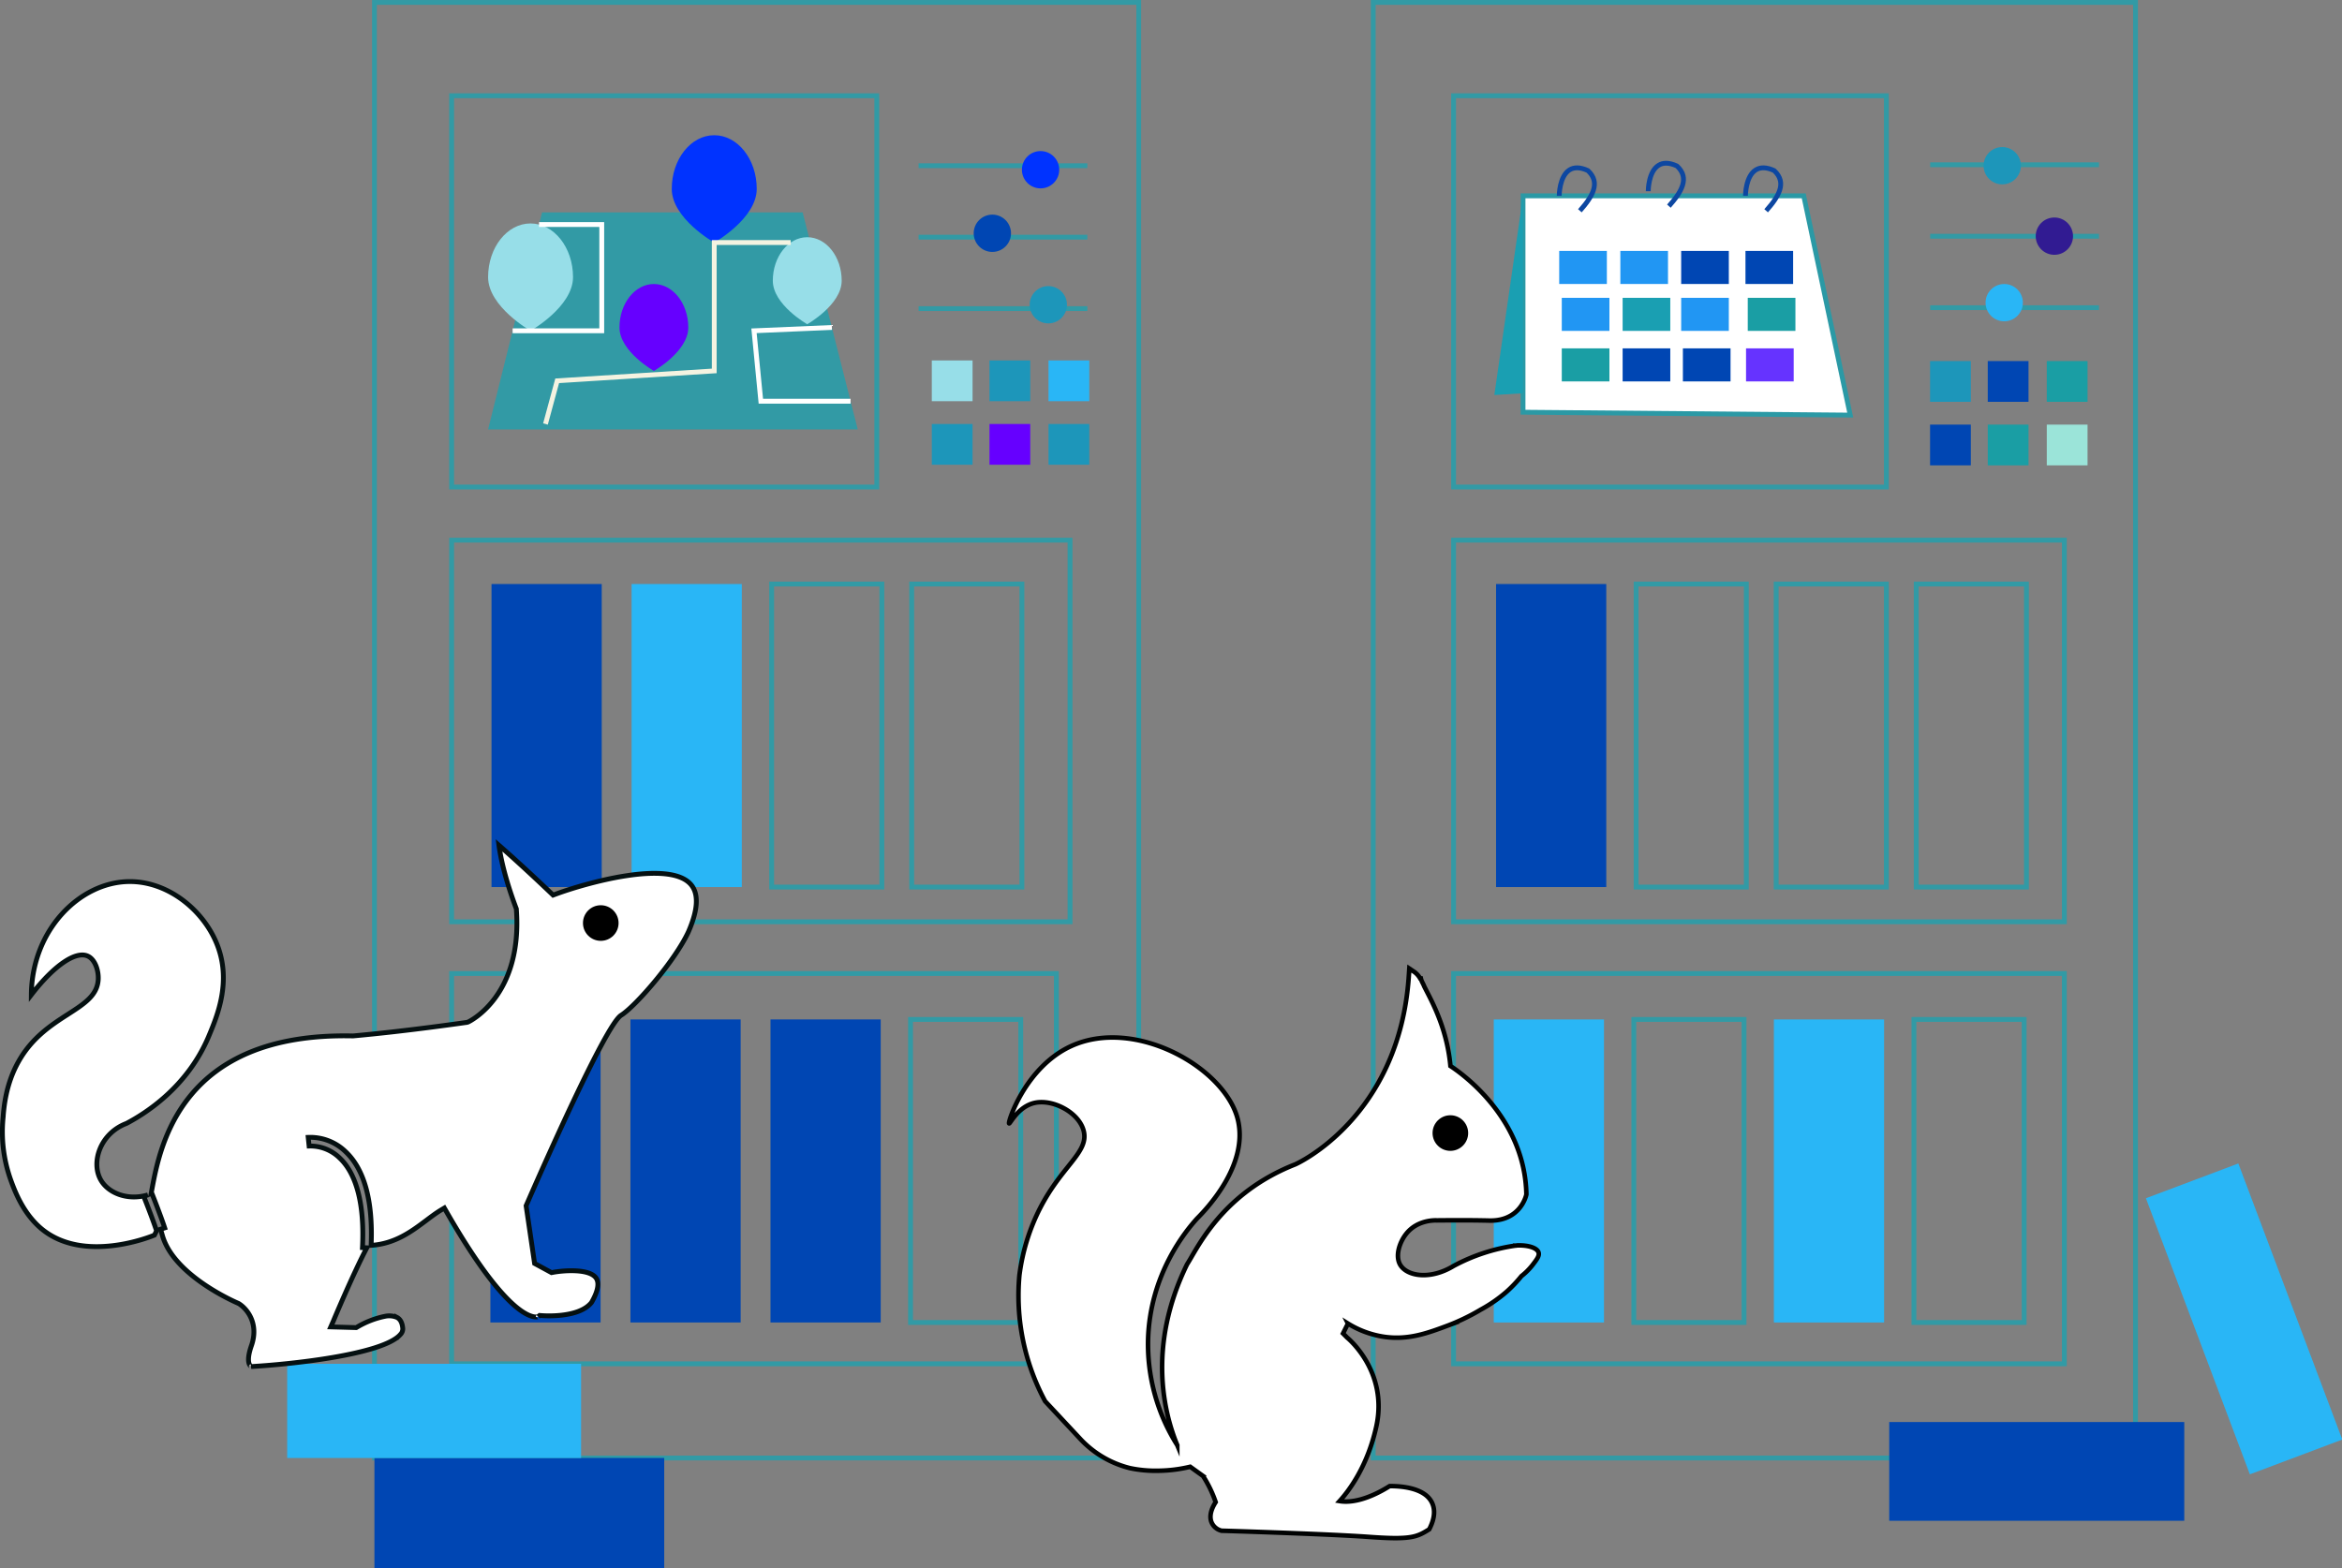 <svg id="Layer_1" data-name="Layer 1" xmlns="http://www.w3.org/2000/svg" viewBox="0 0 910.18 609.51"><rect x="0" y="0" width="910.18" height="609.51" fill="#808080" stroke="none"/><defs><style>.cls-1{fill:#329aa5;}.cls-2,.cls-21,.cls-22,.cls-3,.cls-6{fill:none;}.cls-2,.cls-3,.cls-6{stroke:#329aa5;}.cls-14,.cls-19,.cls-2,.cls-20,.cls-21,.cls-22,.cls-3,.cls-6{stroke-miterlimit:10;}.cls-14,.cls-2,.cls-21,.cls-22{stroke-width:1.88px;}.cls-3{stroke-width:1.86px;}.cls-4{fill:#0046b3;}.cls-5{fill:#29b6f6;}.cls-6{stroke-width:1.87px;}.cls-7{fill:#03f;}.cls-8{fill:#1d96ba;}.cls-9{fill:#97dee8;}.cls-10{fill:#60f;}.cls-11{fill:#311b92;}.cls-12{fill:#1a9ea4;}.cls-13{fill:#9be4d9;}.cls-14,.cls-19,.cls-20{fill:#fff;}.cls-14{stroke:#2b99a5;}.cls-15{fill:#1a9fb2;}.cls-16{fill:#2196f3;}.cls-17{fill:#63f;}.cls-18{fill:#0d47a1;}.cls-19{stroke:#051011;stroke-width:1.88px;}.cls-20{stroke:#000202;stroke-width:1.77px;}.cls-21{stroke:#fff;}.cls-22{stroke:#f4f3e1;}</style></defs><polygon class="cls-1" points="210.66 82.54 311.94 82.54 333.35 166.91 189.69 166.91 210.66 82.54"/><rect class="cls-2" x="175.52" y="37.21" width="165.23" height="152.09"/><rect class="cls-3" x="145.52" y="0.94" width="297.03" height="565.76"/><rect class="cls-2" x="175.52" y="209.95" width="240.33" height="148.33"/><rect class="cls-2" x="175.52" y="378.39" width="235.02" height="151.7"/><rect class="cls-4" x="191.02" y="227" width="42.83" height="117.79"/><rect class="cls-5" x="245.46" y="227" width="42.83" height="117.79"/><rect class="cls-2" x="299.89" y="227" width="42.83" height="117.79"/><rect class="cls-2" x="354.32" y="227" width="42.83" height="117.79"/><rect class="cls-4" x="190.58" y="396.24" width="42.83" height="117.79"/><rect class="cls-4" x="245.01" y="396.24" width="42.83" height="117.79"/><rect class="cls-4" x="299.44" y="396.24" width="42.83" height="117.79"/><rect class="cls-2" x="353.87" y="396.24" width="42.83" height="117.79"/><rect class="cls-4" x="581.42" y="227" width="42.83" height="117.79"/><rect class="cls-2" x="635.85" y="227" width="42.83" height="117.79"/><rect class="cls-2" x="690.28" y="227" width="42.83" height="117.79"/><rect class="cls-2" x="744.71" y="227" width="42.83" height="117.79"/><rect class="cls-5" x="580.53" y="396.24" width="42.83" height="117.79"/><rect class="cls-2" x="634.96" y="396.24" width="42.83" height="117.79"/><rect class="cls-5" x="689.39" y="396.24" width="42.83" height="117.79"/><rect class="cls-2" x="743.82" y="396.24" width="42.83" height="117.79"/><rect class="cls-2" x="564.91" y="209.95" width="237.36" height="148.33"/><rect class="cls-2" x="564.91" y="378.39" width="237.36" height="151.7"/><rect class="cls-2" x="564.91" y="37.21" width="168.2" height="152.09"/><rect class="cls-2" x="533.68" y="0.94" width="296.25" height="565.76"/><rect class="cls-4" x="145.52" y="566.69" width="112.62" height="42.81"/><rect class="cls-4" x="734.22" y="552.72" width="114.66" height="38.38"/><rect class="cls-5" x="111.61" y="530.09" width="114.22" height="36.6"/><rect class="cls-5" x="1360.51" y="728.79" width="114.66" height="38.38" transform="translate(1072.6 -1077.82) rotate(69.37)"/><line class="cls-6" x1="357" y1="64.41" x2="422.58" y2="64.41"/><line class="cls-6" x1="357" y1="119.95" x2="422.58" y2="119.95"/><line class="cls-6" x1="357" y1="92.18" x2="422.58" y2="92.18"/><circle class="cls-7" cx="404.4" cy="65.97" r="7.25"/><circle class="cls-8" cx="407.41" cy="118.45" r="7.25"/><circle class="cls-4" cx="385.66" cy="90.67" r="7.25"/><rect class="cls-9" x="362.13" y="140.1" width="15.84" height="15.84"/><rect class="cls-8" x="362.13" y="164.8" width="15.84" height="15.84"/><rect class="cls-10" x="384.55" y="164.8" width="15.84" height="15.84"/><rect class="cls-8" x="407.49" y="164.8" width="15.84" height="15.84"/><rect class="cls-5" x="407.49" y="140.1" width="15.84" height="15.84"/><rect class="cls-8" x="384.55" y="140.1" width="15.84" height="15.84"/><line class="cls-6" x1="750.14" y1="64.04" x2="815.73" y2="64.04"/><line class="cls-6" x1="750.14" y1="119.59" x2="815.73" y2="119.59"/><line class="cls-6" x1="750.14" y1="91.82" x2="815.73" y2="91.82"/><circle class="cls-5" cx="778.91" cy="117.64" r="7.25"/><circle class="cls-8" cx="778.14" cy="64.41" r="7.25"/><circle class="cls-11" cx="798.4" cy="91.79" r="7.25"/><rect class="cls-8" x="750.09" y="140.34" width="15.84" height="15.84"/><rect class="cls-4" x="750.09" y="165.04" width="15.84" height="15.84"/><rect class="cls-12" x="772.51" y="165.04" width="15.84" height="15.84"/><rect class="cls-13" x="795.45" y="165.04" width="15.84" height="15.84"/><rect class="cls-12" x="795.45" y="140.34" width="15.84" height="15.84"/><rect class="cls-4" x="772.51" y="140.34" width="15.84" height="15.84"/><polygon class="cls-14" points="591.9 76.12 700.99 76.12 719.06 161.34 591.9 160.22 591.9 152.86 591.9 76.12"/><polygon class="cls-15" points="580.75 153.53 591.9 152.86 591.9 76.12 580.75 153.53"/><rect class="cls-16" x="605.96" y="97.53" width="18.52" height="12.85"/><rect class="cls-16" x="606.96" y="115.76" width="18.52" height="12.85"/><rect class="cls-12" x="679.24" y="115.76" width="18.52" height="12.85"/><rect class="cls-16" x="653.36" y="115.76" width="18.52" height="12.85"/><rect class="cls-4" x="678.35" y="97.53" width="18.52" height="12.85"/><rect class="cls-4" x="653.36" y="97.53" width="18.52" height="12.85"/><rect class="cls-16" x="629.72" y="97.53" width="18.52" height="12.85"/><rect class="cls-15" x="630.61" y="115.76" width="18.52" height="12.85"/><rect class="cls-4" x="630.61" y="135.4" width="18.52" height="12.85"/><rect class="cls-12" x="606.96" y="135.4" width="18.52" height="12.85"/><rect class="cls-4" x="654.03" y="135.4" width="18.52" height="12.85"/><rect class="cls-17" x="678.57" y="135.4" width="18.52" height="12.85"/><path class="cls-18" d="M1160.51,317.89l-1.4-1.24c6-6.72,6.93-10.72,3.29-14.21-2.54-1.14-4.61-1.22-6.14-.24-3.49,2.23-3.54,9.2-3.54,9.27h-1.88c0-.33.05-8.06,4.41-10.85,2.13-1.36,4.85-1.3,8.07.18l.25.17C1169.36,306.37,1165.27,312.56,1160.51,317.89Z" transform="translate(-545.82 -235.35)"/><path class="cls-18" d="M1195.11,316.1l-1.4-1.25c6-6.71,6.93-10.71,3.29-14.2-2.54-1.14-4.61-1.23-6.14-.24-3.49,2.23-3.54,9.2-3.54,9.27h-1.88c0-.32,0-8.05,4.41-10.84,2.13-1.37,4.85-1.31,8.07.18l.25.16C1204,304.58,1199.87,310.76,1195.11,316.1Z" transform="translate(-545.82 -235.35)"/><path class="cls-18" d="M1232.9,317.89l-1.4-1.24c6-6.72,6.93-10.72,3.29-14.21-2.54-1.14-4.61-1.22-6.14-.24-3.49,2.24-3.55,9.2-3.55,9.27h-1.87c0-.33,0-8.06,4.41-10.85,2.13-1.36,4.85-1.3,8.07.18l.25.17C1241.75,306.37,1237.66,312.56,1232.9,317.89Z" transform="translate(-545.82 -235.35)"/><path class="cls-10" d="M813.31,362.63c0,9.33-13.37,16.89-13.37,16.89s-13.37-7.56-13.37-16.89,6-16.89,13.37-16.89S813.31,353.3,813.31,362.63Z" transform="translate(-545.82 -235.35)"/><path class="cls-7" d="M839.91,308.77c0,11.52-16.51,20.86-16.51,20.86s-16.51-9.34-16.51-20.86,7.39-20.86,16.51-20.86S839.91,297.25,839.91,308.77Z" transform="translate(-545.82 -235.35)"/><path class="cls-9" d="M872.93,344.46c0,9.34-13.39,16.91-13.39,16.91s-13.38-7.57-13.38-16.91,6-16.91,13.38-16.91S872.93,335.12,872.93,344.46Z" transform="translate(-545.82 -235.35)"/><path class="cls-9" d="M768.52,343.06c0,11.52-16.51,20.86-16.51,20.86s-16.5-9.34-16.5-20.86S742.9,322.2,752,322.2,768.52,331.54,768.52,343.06Z" transform="translate(-545.82 -235.35)"/><path class="cls-19" d="M601.7,700.4l1.58-.62c-7.57,2.3-15.25-.5-18.28-5.78-3.92-6.82-.29-18.12,10-22,6.83-3.62,23.53-13.75,32-34,3.31-7.92,9-21.47,3-36-5.38-13.09-19-24.15-34-24-19.25.2-37.8,18.87-38,44,8.8-11.42,17.34-17.23,22-15,2.77,1.33,4.16,5.5,4,9-.57,12.4-20.44,13.14-31,32-5,8.88-5.67,17.84-6,22a55.49,55.49,0,0,0,3,24c1.5,4.11,4.76,13,12,19,16.51,13.64,42.68,2.92,43.84,2.42l.9-1.8-.11,0C605.07,708.89,601.74,700.49,601.7,700.4Z" transform="translate(-545.82 -235.35)"/><path class="cls-19" d="M761.78,582.89l-1,.37-.77-.73c-9.66-9.22-16.58-15.4-20.28-18.62.58,4.4,2.2,12.52,6.68,24.49l.09.23v.24c2.41,33.38-17.91,43.32-18.77,43.73l-.48.14c-.22,0-22.59,3.31-44.25,5.26-66.86-1.52-75,42.91-78.14,59.64l-.3,1.62.27-.1c.14.34,3.4,8.58,5,13.45l-1.6.52.75,2.57c4.62,15.78,29.08,26.08,29.54,26.28,3.09,1.83,8.1,7.6,5,16.44-1.63,4.67-1.13,6.65-.68,7.42.29.51.67.65.58.67,13.85-.76,51.07-4.48,58-12.46a3.11,3.11,0,0,0,.93-2.33c-.19-2.22-.94-3.64-2.28-4.33a7.77,7.77,0,0,0-4.54-.43,34.89,34.89,0,0,0-10.84,4.16l-.42.25-9.9-.28,1-2.28c.07-.17,7.3-17.52,13-28.46l-1.69-.08c.84-16.44-2.18-28.44-8.73-34.7a16.26,16.26,0,0,0-12-4.77l-.35-3.37a19.69,19.69,0,0,1,14.59,5.62c7.29,6.91,10.59,19.16,9.87,36.35,9.28-.61,15.67-5.39,21.31-9.62,1.95-1.47,3.8-2.86,5.66-4l1.48-.89.86,1.5c18.86,32.84,29.06,39.58,33.47,40.67a4.63,4.63,0,0,0,1.74.14c.27-.05.44-.13.41-.1l.54-.46.71.06c.14,0,14.4,1.26,19.47-5.11,1.74-3,3.47-7.09,1.77-9.49-2.74-3.87-13.25-2.88-16.72-2.21l-.6.11-6.58-3.57L750.28,704l.19-.44c5.06-11.62,30.62-69.77,36.72-73.58,5.63-3.51,21-21.24,26.18-32.47,3.84-8.8,4.08-15.07.7-18.65C805.27,569.55,773.34,578.61,761.78,582.89Z" transform="translate(-545.82 -235.35)"/><circle cx="233.48" cy="358.77" r="6.92"/><path class="cls-20" d="M1135.58,719.41l-.74.1-.16,0a72.42,72.42,0,0,0-24,7.93c-9,5.47-18,4-20.67-.44-2.09-3.49-.24-8.86,2.24-12,4.31-5.55,11.22-5.34,11.93-5.31,1.85,0,11-.15,20.52.08h.42c11.47,0,13.74-9.49,13.84-9.9l.06-.26v-.27c-.73-29.48-24.85-46.61-29.51-49.65-1.26-13.58-6.29-23.36-9.33-29.26l-.81-1.59c-.11-.27-.42-1-.87-1.84a6.25,6.25,0,0,1-.48-1.36l-.28,0a8.28,8.28,0,0,0-2.21-2.49l-2-1.33-.19,2.78c-3.62,55.17-43.75,73.18-44.16,73.33-25.15,9.89-35.47,27.64-40.42,36.16-.64,1.1-1.17,2-1.63,2.72-15.62,32-8.8,58.17-3.78,70.26A73.55,73.55,0,0,1,992,756c.72-25.61,14.92-42.47,19-47,3.77-3.77,19.84-20.56,16-38-4.47-20.28-39.86-40.61-65-29-17.69,8.17-24.57,29.59-24,30,.34.24,3.52-6.62,10-8,7.14-1.52,17.26,3.84,19,11,2,8.25-8.44,13.33-17,30a79.3,79.3,0,0,0-8,26,86.67,86.67,0,0,0,10,49l14,15a39.4,39.4,0,0,0,19,11,48.22,48.22,0,0,0,11,1,55.15,55.15,0,0,0,12.37-1.54l5,3.59a46.74,46.74,0,0,1,4.9,10.15c-1.79,2.79-2.39,5.27-1.78,7.37a5.6,5.6,0,0,0,4.11,3.75c.63,0,41.48,1.26,57,2.38,4.36.32,7.73.48,10.4.49,7.27,0,9.48-1.06,12.88-3.19l.38-.23.22-.44c1.87-3.77,2.17-7.07.9-9.81-2.62-5.66-11.23-6.53-16.12-6.55h-.36l-.32.19c-9.63,5.94-15.95,6.18-19.15,5.64,3.71-4.08,10.88-13.59,14.27-29,4.72-21.45-11.15-34.4-11.32-34.53l-1.62-1.63,1.92-3.85a37.06,37.06,0,0,0,14.4,5.2c9.24,1.24,16.67-1.53,24.24-4.35a81.53,81.53,0,0,0,12.94-6.24,56,56,0,0,0,10.26-7.14,50.61,50.61,0,0,0,5.58-5.91,24.45,24.45,0,0,0,4.35-4.35c1.59-2.08,2.64-3.44,2.34-4.69C1143.37,720.47,1140,719.3,1135.58,719.41Z" transform="translate(-545.82 -235.35)"/><circle cx="563.66" cy="440.4" r="6.92"/><polyline class="cls-21" points="209.48 87.27 233.86 87.27 233.86 128.57 199.22 128.57"/><polyline class="cls-21" points="323.29 127.28 293.03 128.57 295.69 155.94 330.56 155.94"/><polyline class="cls-22" points="307.29 94.27 277.58 94.27 277.58 144.17 216.54 148.01 211.99 164.8"/></svg>